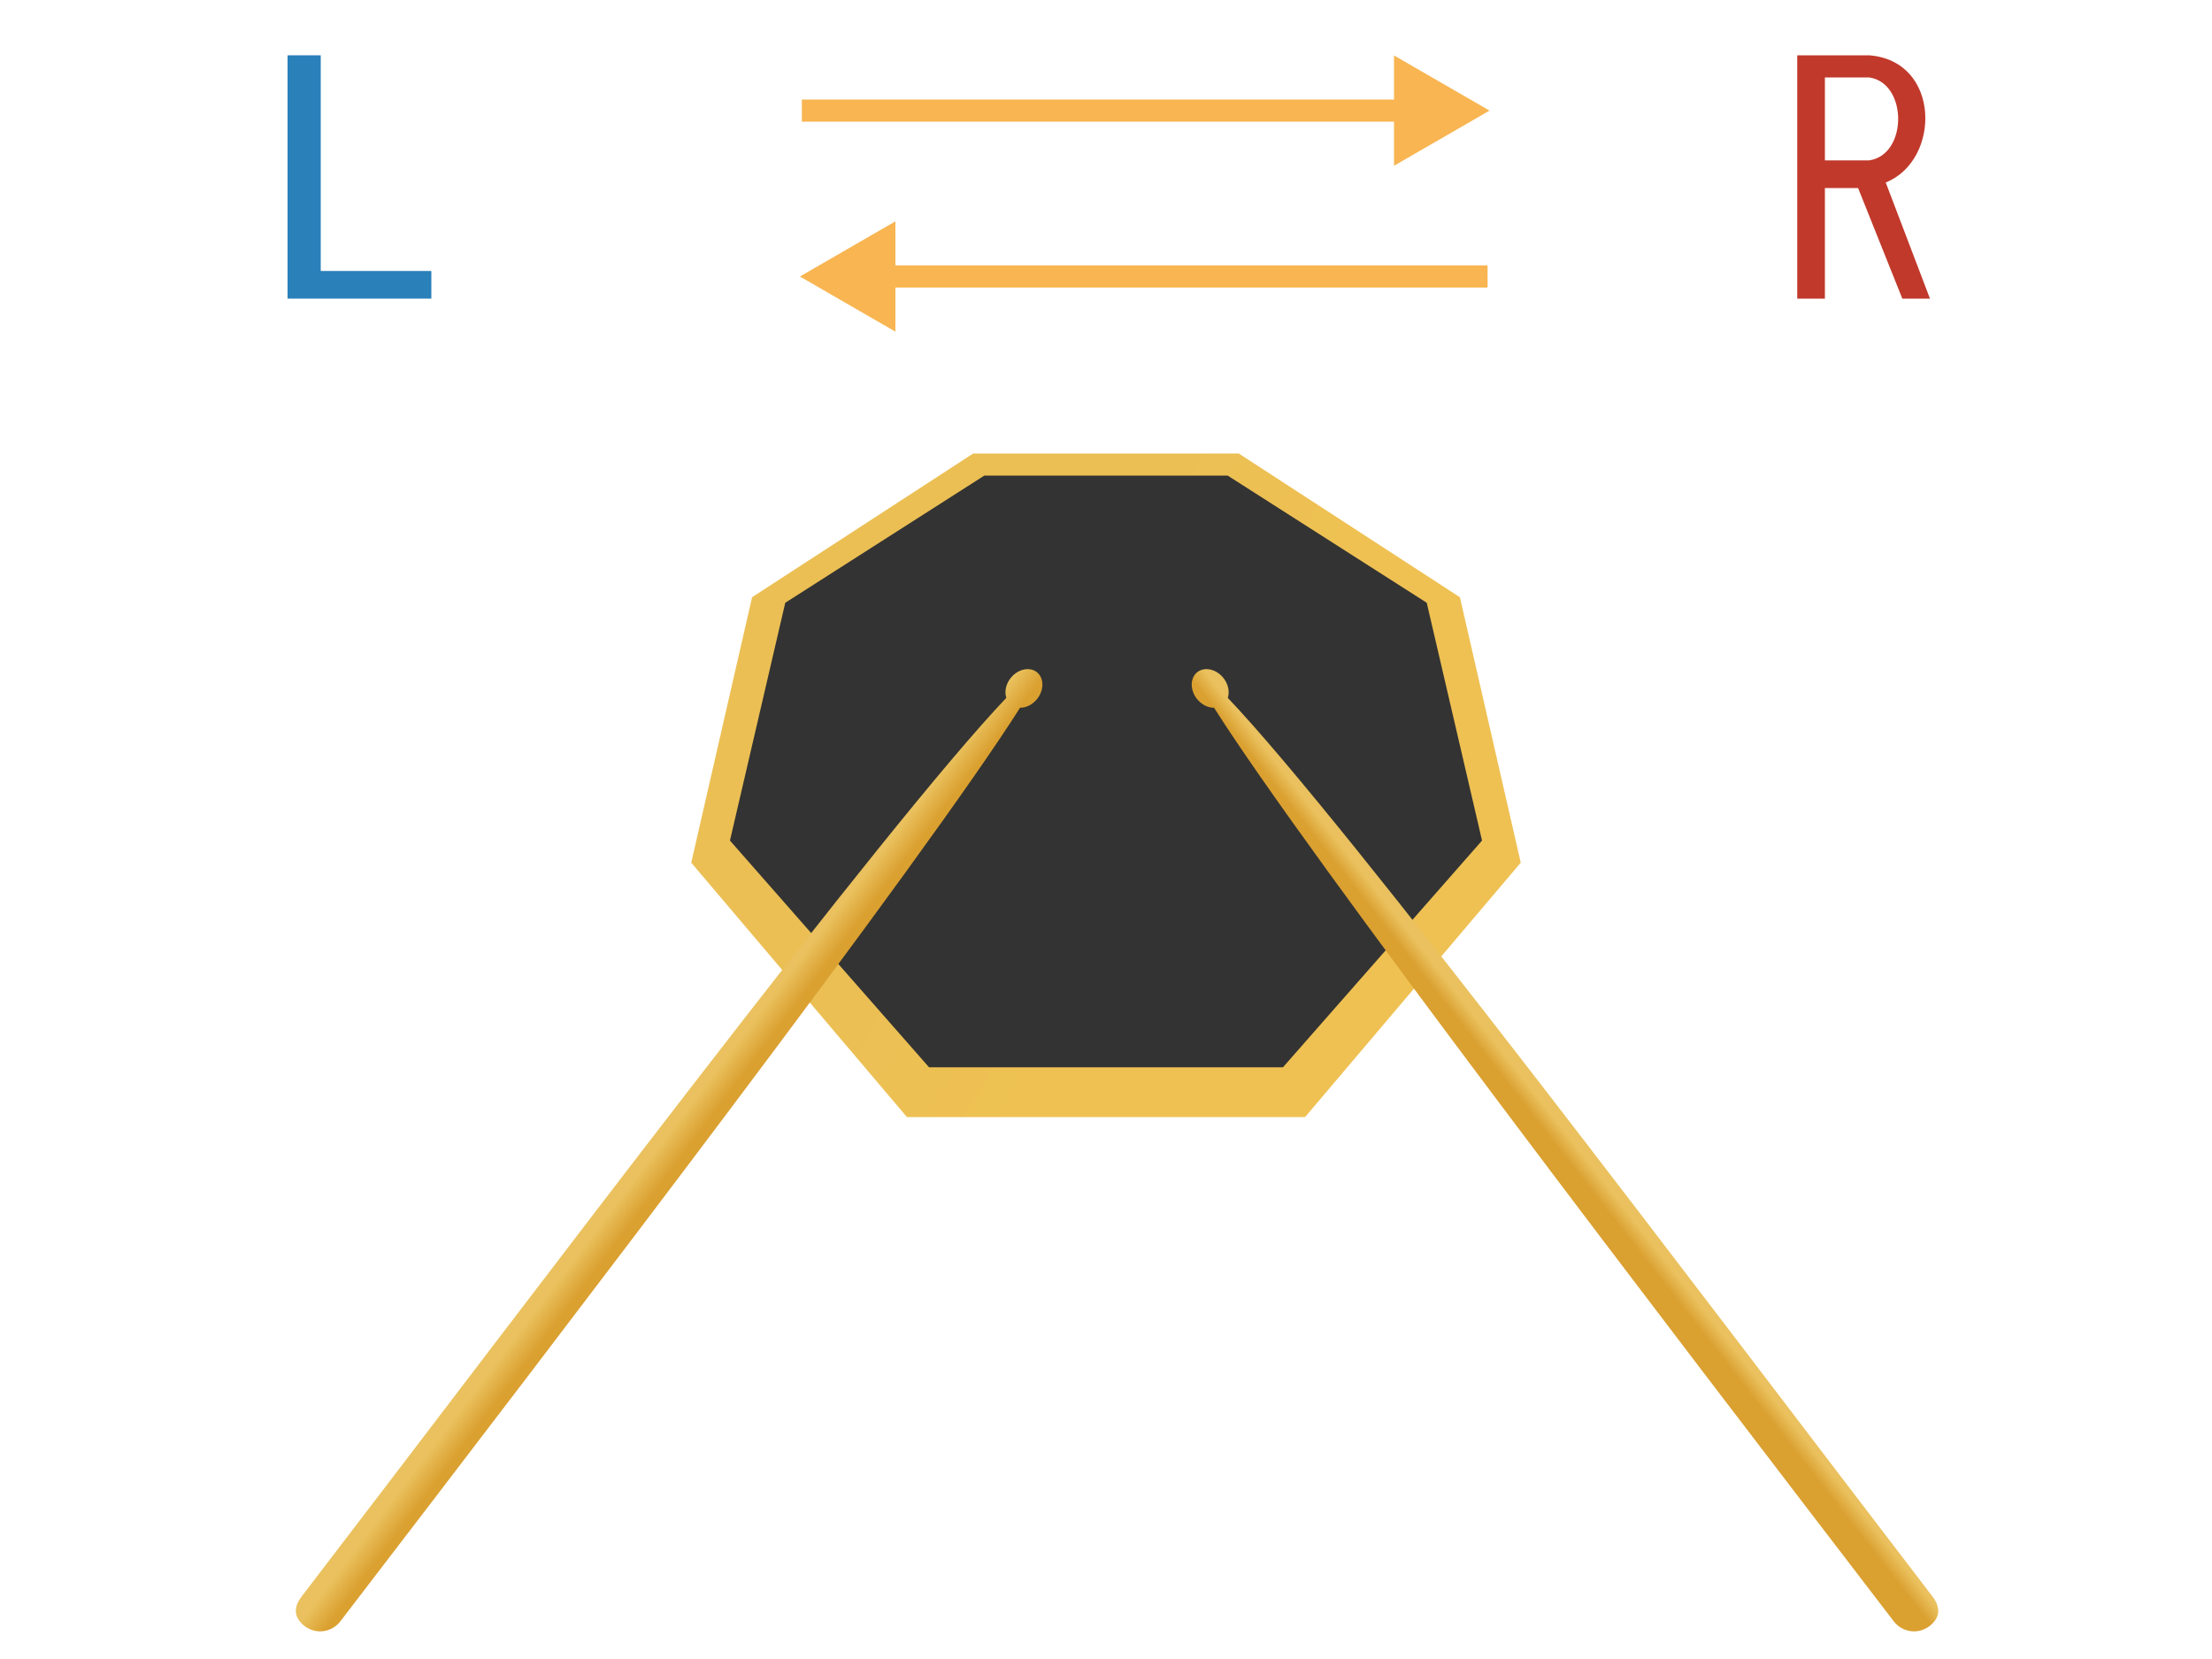 <?xml version="1.0" encoding="utf-8"?>
<!-- Generator: Adobe Illustrator 16.0.0, SVG Export Plug-In . SVG Version: 6.00 Build 0)  -->
<!DOCTYPE svg PUBLIC "-//W3C//DTD SVG 1.1//EN" "http://www.w3.org/Graphics/SVG/1.1/DTD/svg11.dtd">
<svg version="1.1" xmlns="http://www.w3.org/2000/svg" xmlns:xlink="http://www.w3.org/1999/xlink" x="0px" y="0px" width="400px"
	 height="300px" viewBox="0 0 400 300" enable-background="new 0 0 400 300" xml:space="preserve">
<g>
	<linearGradient id="SVGID_1_" gradientUnits="userSpaceOnUse" x1="135.777" y1="108.385" x2="260.812" y2="180.574">
		<stop  offset="0.324" style="stop-color:#EBBF54"/>
		<stop  offset="0.632" style="stop-color:#EFC153"/>
	</linearGradient>
	<path fill="url(#SVGID_1_)" d="M275,156l-39,46h-72l-39-46l11-48l40-26h48l40,26L275,156z"/>
</g>
<g>
	<path fill="#333333" d="M268,152l-36,41h-64l-36-41l10-43l36-23h44l36,23L268,152z"/>
</g>
<g>
	
		<linearGradient id="SVGID_2_" gradientUnits="userSpaceOnUse" x1="-36.383" y1="211.18" x2="-43.916" y2="205.294" gradientTransform="matrix(-1 0 0 1 242 0)">
		<stop  offset="0.5" style="stop-color:#DAA030"/>
		<stop  offset="0.8" style="stop-color:#EAC15E"/>
	</linearGradient>
	<path fill-rule="evenodd" clip-rule="evenodd" fill="url(#SVGID_2_)" d="M216.576,121.496c-1.351,0.991-1.446,3.143-0.195,4.802
		c0.839,1.102,2.037,1.697,3.155,1.684c17.229,27.167,80.795,110.259,122.892,165.173c1.57,2.061,4.426,2.43,6.441,0.93
		c2.016-1.549,2.121-3.402,0.545-5.436c-42.168-55.051-105.646-139.617-127.387-162.45c0.34-1.057,0.123-2.384-0.72-3.504
		C220.059,121.043,217.936,120.504,216.576,121.496z"/>
</g>
<g>
	<linearGradient id="SVGID_3_" gradientUnits="userSpaceOnUse" x1="117.603" y1="205.02" x2="124.676" y2="210.351">
		<stop  offset="0.3" style="stop-color:#EAC15E"/>
		<stop  offset="0.8" style="stop-color:#DAA030"/>
	</linearGradient>
	<path fill-rule="evenodd" clip-rule="evenodd" fill="url(#SVGID_3_)" d="M187.424,121.497c1.35,0.991,1.446,3.143,0.195,4.802
		c-0.839,1.102-2.038,1.697-3.156,1.684c-17.229,27.167-80.795,110.259-122.892,165.174c-1.571,2.061-4.426,2.43-6.441,0.929
		c-2.017-1.549-2.122-3.402-0.546-5.436C96.754,233.6,160.232,149.033,181.973,126.2c-0.34-1.057-0.124-2.384,0.719-3.504
		C183.942,121.044,186.064,120.505,187.424,121.497z"/>
</g>
<path fill="#2A80B9" d="M52,10h6v39h20v5H52V10z"/>
<path fill="#C1392B" d="M341,33l8,21h-5l-8-20h-6v20h-5V10h13C351,11,351,29,341,33z M338,14h-8v15h8C345,28,345,15,338,14z"/>
<g>
	<g>
		<line fill="none" stroke="#F8B551" stroke-width="4" stroke-miterlimit="10" x1="269" y1="50" x2="159" y2="50"/>
		<g>
			<polygon fill="#F8B551" points="161.918,40.027 144.648,50 161.918,59.973 			"/>
		</g>
	</g>
</g>
<g>
	<g>
		<line fill="none" stroke="#F8B551" stroke-width="4" stroke-miterlimit="10" x1="145" y1="20" x2="255" y2="20"/>
		<g>
			<polygon fill="#F8B551" points="252.082,29.973 269.352,20 252.082,10.027 			"/>
		</g>
	</g>
</g>
</svg>
